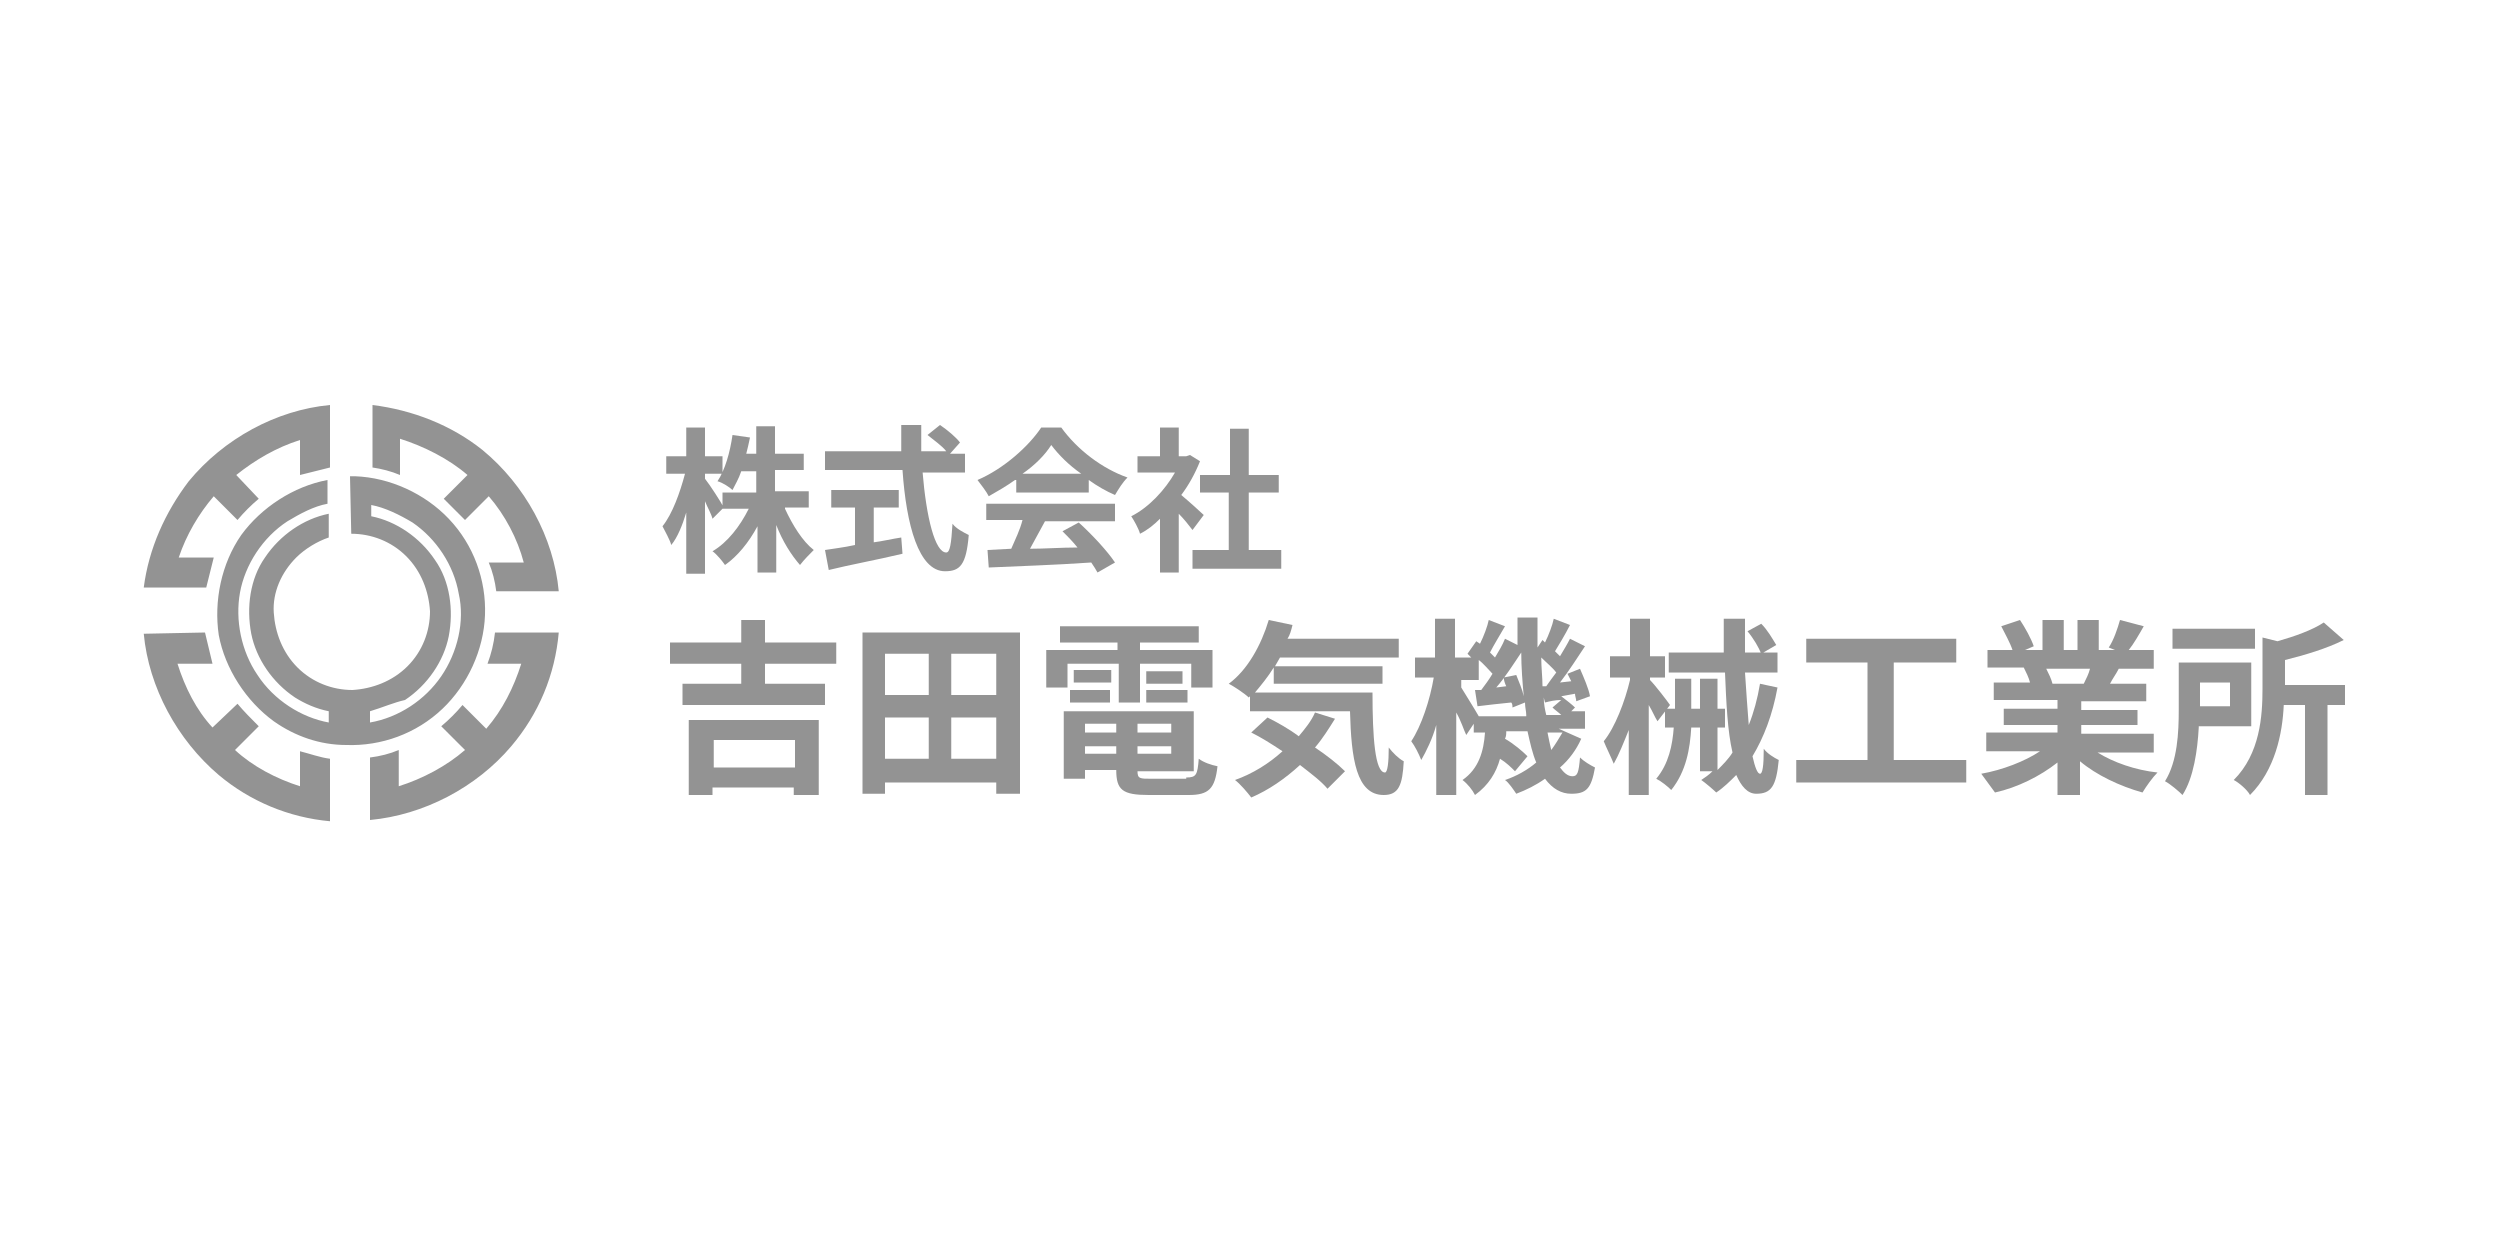 <?xml version="1.0" encoding="utf-8"?>
<!-- Generator: Adobe Illustrator 25.4.2, SVG Export Plug-In . SVG Version: 6.00 Build 0)  -->
<svg version="1.1" id="レイヤー_3" xmlns="http://www.w3.org/2000/svg" xmlns:xlink="http://www.w3.org/1999/xlink" x="0px"
	 y="0px" width="200px" height="100px" viewBox="0 0 200 100" style="enable-background:new 0 0 200 100;" xml:space="preserve">
<style type="text/css">
	.st0{fill-rule:evenodd;clip-rule:evenodd;fill:#939393;}
	.st1{fill:#939393;}
</style>
<g>
	<path class="st0" d="M26.4,32.4c-4.3,0.4-8.5,2.7-11.3,6.1c-1.9,2.5-3.2,5.4-3.6,8.5h5l0.6-2.4h-2.8c0.6-1.8,1.6-3.5,2.8-4.9
		l1.9,1.9c0.5-0.6,1.1-1.2,1.7-1.7L18.9,38c1.5-1.2,3.2-2.2,5.1-2.8V38c0.8-0.2,1.6-0.4,2.4-0.6L26.4,32.4 M11.5,50.7
		c0.4,4.3,2.7,8.5,6,11.3c2.5,2.1,5.6,3.4,8.9,3.7v-5c-0.8-0.1-1.6-0.4-2.4-0.6v2.8c-1.9-0.6-3.8-1.6-5.2-2.9l1.9-1.9
		c-0.6-0.6-1.2-1.2-1.7-1.8L17,58.2c-1.3-1.4-2.2-3.2-2.8-5.1H17c-0.2-0.8-0.4-1.7-0.6-2.5L11.5,50.7 M29.6,60.6v5
		c4.3-0.4,8.5-2.6,11.3-5.9c2.2-2.6,3.5-5.7,3.8-9.1h-5.1c-0.1,0.9-0.3,1.7-0.6,2.5h2.7c-0.6,1.9-1.5,3.7-2.8,5.2l-1.9-1.9
		c-0.5,0.6-1.1,1.2-1.7,1.7l1.9,1.9c-1.5,1.3-3.4,2.3-5.3,2.9V60C31.2,60.3,30.4,60.5,29.6,60.6 M29.8,32.4v5
		c0.7,0.1,1.5,0.3,2.2,0.6v-2.9c1.9,0.6,3.9,1.6,5.4,2.9l-1.9,1.9l1.7,1.7l1.9-1.9c1.3,1.5,2.3,3.4,2.8,5.3h-2.8
		c0.3,0.7,0.5,1.5,0.6,2.3h5c-0.4-4.3-2.7-8.5-6.1-11.3C36.1,34,33,32.8,29.8,32.4 M28.1,42.7c1.6,0,3.2,0.6,4.4,1.8
		c1.2,1.2,1.8,2.8,1.9,4.4c0,1.6-0.6,3.2-1.8,4.4s-2.8,1.8-4.4,1.9c-1.6,0-3.2-0.6-4.4-1.8S22,50.6,21.9,49s0.6-3.2,1.8-4.4
		c0.7-0.7,1.7-1.3,2.6-1.6v-1.9c-2,0.4-3.9,1.7-5.1,3.5c-1.2,1.7-1.5,4-1.1,6.1c0.4,2,1.7,3.9,3.5,5.1c0.8,0.5,1.7,0.9,2.7,1.1v0.9
		c-2.2-0.4-4.4-1.8-5.7-3.8c-1.3-1.9-1.8-4.4-1.4-6.6c0.4-2.2,1.8-4.4,3.8-5.7c1-0.6,2.1-1.2,3.2-1.4v-1.9c-2.7,0.5-5.3,2.2-6.9,4.4
		c-1.6,2.3-2.2,5.3-1.8,8c0.5,2.7,2.2,5.3,4.4,6.9c1.7,1.2,3.7,1.9,5.8,1.9c2.8,0.1,5.6-0.9,7.7-2.9c2-1.9,3.3-4.7,3.4-7.5
		c0.1-2.8-0.9-5.6-2.9-7.7c-1.9-2-4.7-3.3-7.5-3.4c-0.1,0-0.3,0-0.4,0L28.1,42.7 M29.6,56.9v0.9c2.3-0.4,4.4-1.8,5.7-3.7
		s1.9-4.4,1.4-6.6c-0.4-2.3-1.8-4.4-3.7-5.7c-1-0.6-2.2-1.2-3.3-1.4v0.9c2,0.4,3.9,1.7,5.1,3.5c1.2,1.7,1.5,4,1.1,6.1
		c-0.4,2-1.7,3.9-3.5,5.1C31.5,56.2,30.6,56.6,29.6,56.9"/>
	<g>
		<path class="st1" d="M57,41.5c-0.1-0.4-0.4-0.9-0.6-1.4v5.8h-1.5V41c-0.3,1-0.7,2-1.2,2.6c-0.1-0.4-0.5-1.1-0.7-1.5
			c0.8-1,1.4-2.7,1.8-4.2h-1.5v-1.4h1.6v-2.3h1.5v2.3h1.4v1.4h-1.4v0.4c0.4,0.5,1.3,1.9,1.5,2.3L57,41.5z M62.8,40.7
			c0.6,1.3,1.4,2.6,2.3,3.3c-0.3,0.3-0.8,0.8-1.1,1.2c-0.7-0.8-1.4-1.9-1.9-3.2v3.8h-1.5v-3.7c-0.7,1.3-1.6,2.4-2.6,3.1
			c-0.2-0.3-0.7-0.9-1-1.1c1.2-0.7,2.2-2,2.9-3.4h-2.1v-1.3h2.7v-1.7h-1.2c-0.2,0.6-0.5,1.1-0.7,1.5c-0.2-0.2-0.8-0.6-1.2-0.7
			c0.6-0.9,1-2.3,1.2-3.7l1.4,0.2c-0.1,0.5-0.2,0.9-0.3,1.3h0.8v-2.2h1.5v2.2h2.3v1.3h-2.3v1.7h2.7v1.3H62.8z"/>
		<path class="st1" d="M73.8,37.7c0.3,3.7,1,6.5,1.9,6.5c0.3,0,0.4-0.7,0.5-2.3c0.3,0.4,0.9,0.7,1.3,0.9c-0.2,2.4-0.7,2.9-1.9,2.9
			c-2.1,0-3.1-3.7-3.4-8.1H66v-1.5h6.1c0-0.7,0-1.4,0-2.1h1.6c0,0.7,0,1.4,0,2.1h2c-0.3-0.4-1-0.9-1.5-1.3l1-0.8
			c0.6,0.4,1.3,1,1.6,1.4L76,36.3h1.2v1.5H73.8z M69.8,43.4c0.8-0.1,1.6-0.3,2.3-0.4l0.1,1.3c-2.1,0.5-4.3,0.9-5.9,1.3L66,44
			c0.6-0.1,1.5-0.2,2.4-0.4v-3h-1.9v-1.4h5.4v1.4h-2V43.4z"/>
		<path class="st1" d="M81.2,38.4c-0.7,0.5-1.4,0.9-2.1,1.3c-0.2-0.4-0.6-0.9-0.9-1.3c2.1-0.9,4.1-2.7,5.1-4.2h1.6
			c1.3,1.8,3.3,3.3,5.3,4c-0.4,0.4-0.7,0.9-1,1.4c-0.7-0.3-1.4-0.7-2.1-1.2v1h-5.8V38.4z M78.9,40.3h10.3v1.4h-5.6
			c-0.4,0.7-0.8,1.5-1.2,2.2c1.2,0,2.5-0.1,3.8-0.1c-0.4-0.5-0.8-0.9-1.2-1.3l1.3-0.7c1.1,1,2.3,2.3,2.9,3.2l-1.4,0.8
			c-0.1-0.2-0.3-0.5-0.5-0.8c-2.9,0.2-6,0.3-8.2,0.4L79,44l1.9-0.1c0.3-0.7,0.7-1.5,0.9-2.3h-2.9V40.3z M86.5,37.9
			c-1-0.7-1.8-1.5-2.4-2.3c-0.5,0.8-1.3,1.6-2.3,2.3H86.5z"/>
		<path class="st1" d="M95.4,42.4c-0.3-0.4-0.7-0.9-1.1-1.3v4.7h-1.5v-4.3c-0.5,0.5-1,0.9-1.6,1.2c-0.1-0.4-0.5-1.1-0.7-1.4
			c1.4-0.7,2.7-2.1,3.5-3.5h-3v-1.3h1.8v-2.3h1.5v2.3h0.6l0.3-0.1l0.8,0.5c-0.4,1-0.9,1.9-1.5,2.7c0.6,0.5,1.6,1.4,1.8,1.6
			L95.4,42.4z M102.5,44v1.5h-7.1V44h2.9v-4.6H96V38h2.4v-3.7h1.5V38h2.4v1.4h-2.4V44H102.5z"/>
		<path class="st1" d="M61.2,53.1v1.6H66v1.7H54.6v-1.7h4.7v-1.6h-5.7v-1.7h5.7v-1.8h1.9v1.8h5.7v1.7H61.2z M55.2,57.6h10.3v6h-2
			v-0.6h-6.5v0.6h-1.9V57.6z M57.1,59.2v2.2h6.5v-2.2H57.1z"/>
		<path class="st1" d="M81.6,50.6v12.9h-1.9v-0.9h-8.9v0.9h-1.8V50.6H81.6z M70.8,52.3v3.3h3.5v-3.3H70.8z M70.8,60.7h3.5v-3.3h-3.5
			V60.7z M79.7,52.3h-3.6v3.3h3.6V52.3z M79.7,60.7v-3.3h-3.6v3.3H79.7z"/>
		<path class="st1" d="M85.3,55h-1.6v-3h5.7v-0.6h-4.6v-1.3h11.1v1.3h-4.7V52h5.8v3h-1.7v-1.9h-4.1v3.1h-1.7v-3.1h-4.1V55z
			 M94.9,62.2c0.8,0,0.9-0.2,1-1.5c0.4,0.3,1,0.5,1.5,0.6c-0.2,1.8-0.7,2.3-2.3,2.3h-3.2c-2.1,0-2.6-0.4-2.6-2v0h-2.5v0.7h-1.7v-5.4
			h10.4v4.8H91v0c0,0.6,0.2,0.6,1.1,0.6H94.9z M85.6,55.2h3.2v1h-3.2V55.2z M88.9,54.6h-3v-1h3V54.6z M86.8,57.9v0.7h2.5v-0.7H86.8z
			 M89.3,60.3v-0.6h-2.5v0.6H89.3z M93.7,57.9H91v0.7h2.7V57.9z M93.7,60.3v-0.6H91v0.6H93.7z M94.6,53.7v1h-2.9v-1H94.6z
			 M91.7,55.2H95v1h-3.3V55.2z"/>
		<path class="st1" d="M109.8,55.4c0,3.6,0.2,6.4,1,6.4c0.2,0,0.3-0.8,0.3-2c0.3,0.4,0.8,0.9,1.2,1.1c-0.1,1.9-0.4,2.7-1.6,2.7
			c-2.2,0-2.6-2.9-2.7-6.7h-8v-1.2l-0.1,0.1c-0.3-0.3-1.2-0.9-1.6-1.1c1.5-1.1,2.6-3.1,3.2-5.1l1.9,0.4c-0.1,0.4-0.2,0.8-0.4,1.1
			h8.9v1.5h-9.5c-0.1,0.2-0.3,0.5-0.4,0.7h8.6v1.4h-8.7v-1.3c-0.5,0.8-1,1.4-1.5,2H109.8z M106.8,57.5c-0.5,0.8-1,1.6-1.6,2.3
			c0.9,0.6,1.8,1.3,2.4,1.9l-1.4,1.4c-0.5-0.6-1.3-1.2-2.2-1.9c-1.2,1.1-2.5,2-3.9,2.6c-0.3-0.4-0.9-1.1-1.3-1.4
			c1.4-0.5,2.7-1.3,3.8-2.3c-0.9-0.6-1.7-1.1-2.5-1.5l1.3-1.2c0.8,0.4,1.7,0.9,2.5,1.5c0.5-0.6,1-1.2,1.3-1.9L106.8,57.5z"/>
		<path class="st1" d="M126.5,59.1c-0.4,0.9-1,1.7-1.7,2.3c0.3,0.4,0.6,0.7,1,0.7s0.5-0.3,0.6-1.5c0.3,0.3,0.8,0.6,1.2,0.8
			c-0.3,1.7-0.7,2.1-1.9,2.1c-0.8,0-1.5-0.4-2.1-1.2c-0.7,0.5-1.5,0.9-2.3,1.2c-0.2-0.3-0.6-0.9-0.9-1.1c0.9-0.3,1.8-0.8,2.5-1.4
			c-0.3-0.7-0.5-1.6-0.7-2.5h-1.7c0,0.2,0,0.4-0.1,0.6c0.7,0.4,1.4,1,1.8,1.4l-1,1.2c-0.3-0.3-0.7-0.7-1.2-1c-0.3,1.1-0.9,2.1-2,2.9
			c-0.2-0.4-0.6-0.9-1-1.2c1.3-0.9,1.7-2.3,1.8-3.8h-0.9v-0.7l-0.6,0.9c-0.2-0.4-0.4-1.1-0.8-1.8v6.6h-1.6V58
			c-0.3,1.1-0.8,2.1-1.2,2.8c-0.2-0.5-0.5-1.1-0.8-1.5c0.8-1.2,1.5-3.3,1.8-5.1h-1.5v-1.6h1.6v-3.1h1.6v3.1h1.3
			c-0.1-0.1-0.2-0.2-0.3-0.3l0.7-1l0.3,0.2c0.3-0.6,0.6-1.4,0.7-1.9l1.3,0.5c-0.4,0.7-0.9,1.5-1.2,2.1c0.1,0.1,0.3,0.3,0.4,0.4
			c0.3-0.5,0.6-1,0.8-1.5l1,0.5c0-0.7,0-1.4,0-2.2h1.6c0,0.8,0,1.7,0,2.4l0.4-0.6l0.2,0.2c0.3-0.6,0.6-1.4,0.7-1.9l1.3,0.5
			c-0.4,0.8-0.9,1.6-1.2,2.1c0.1,0.1,0.3,0.3,0.4,0.4c0.3-0.5,0.6-1,0.8-1.4l1.2,0.6c-0.6,0.9-1.3,2-2,2.9l0.9-0.1
			c-0.1-0.2-0.2-0.4-0.3-0.6l1-0.4c0.3,0.7,0.7,1.6,0.8,2.2l-1.1,0.4c0-0.2-0.1-0.4-0.1-0.6l-1.1,0.2c0.4,0.3,0.9,0.7,1.1,0.9
			l-0.3,0.3h1.1v1.4h-2.1L126.5,59.1z M122.1,57.2c0-0.3-0.1-0.6-0.1-1l-1,0.4c0-0.1,0-0.3-0.1-0.4c-1,0.1-1.9,0.2-2.7,0.3l-0.2-1.3
			l0.5,0c0.3-0.4,0.6-0.8,0.9-1.3c-0.3-0.3-0.7-0.8-1.1-1.1v1.6h-1.4v0.6c0.3,0.5,1,1.6,1.4,2.3H122.1z M121.3,54
			c0.2,0.5,0.5,1.2,0.6,1.7c-0.1-1.1-0.2-2.3-0.2-3.5c-0.6,0.9-1.3,2-2,2.8l0.8-0.1c-0.1-0.2-0.2-0.5-0.2-0.7L121.3,54z M123.7,54.9
			c0.2-0.3,0.5-0.7,0.8-1.1c-0.3-0.4-0.8-0.8-1.2-1.2c0,0.8,0.1,1.6,0.1,2.3L123.7,54.9z M124.9,57.2c-0.2-0.2-0.5-0.4-0.7-0.6
			l0.7-0.6c-0.5,0-0.9,0.1-1.3,0.2l-0.1-0.4c0,0.5,0.1,1,0.2,1.4H124.9z M123.8,58.6c0.1,0.5,0.2,1,0.3,1.4c0.3-0.4,0.6-0.9,0.9-1.4
			H123.8z"/>
		<path class="st1" d="M132.6,57.7c-0.2-0.3-0.4-0.8-0.7-1.3v7.2h-1.6v-5.2c-0.4,1-0.8,2-1.2,2.7c-0.2-0.5-0.6-1.3-0.8-1.8
			c0.9-1.1,1.7-3.2,2.1-4.9v-0.2h-1.6v-1.7h1.6v-3h1.6v3h1.2v1.7h-1.2v0.2c0.4,0.4,1.4,1.7,1.6,2L132.6,57.7z M142.2,55
			c-0.4,2.2-1.1,4-2,5.5c0.2,0.9,0.4,1.4,0.6,1.4c0.2,0,0.3-0.6,0.3-2c0.3,0.4,0.8,0.7,1.2,0.9c-0.2,2.1-0.6,2.7-1.8,2.7
			c-0.7,0-1.2-0.6-1.6-1.5c-0.5,0.5-1,1-1.6,1.4c-0.2-0.2-0.9-0.8-1.2-1c0.3-0.2,0.6-0.4,0.9-0.7H136v-3.5h-0.7
			c-0.1,1.7-0.4,3.5-1.6,5c-0.3-0.3-0.8-0.7-1.2-0.9c1-1.2,1.3-2.7,1.4-4.1h-0.7v-1.5h0.8v-2.4h1.3v2.4h0.7v-2.4h1.4v2.4h0.6v1.5
			h-0.6v3.4c0.4-0.4,0.9-0.9,1.2-1.4c-0.4-1.7-0.5-4-0.6-6.4h-4.5v-1.6h4.4c0-0.9,0-1.8,0-2.7h1.7c0,0.9,0,1.8,0,2.7h2.6v1.6h-2.6
			c0.1,1.5,0.2,3,0.3,4.2c0.4-1,0.7-2.1,0.9-3.3L142.2,55z M140.9,49.9c0.5,0.5,0.9,1.2,1.2,1.7l-1.2,0.7c-0.2-0.5-0.6-1.2-1.1-1.8
			L140.9,49.9z"/>
		<path class="st1" d="M157.3,60.8v1.8h-13.6v-1.8h5.7V53h-4.9v-1.9h12V53h-5v7.8H157.3z"/>
		<path class="st1" d="M167.8,60.2c1.3,0.8,3,1.4,4.8,1.6c-0.4,0.4-0.9,1.1-1.2,1.6c-1.8-0.5-3.7-1.4-5-2.5v2.7h-1.8V61
			c-1.4,1.1-3.2,2-5,2.4c-0.3-0.4-0.8-1.1-1.1-1.5c1.7-0.3,3.5-1,4.7-1.8h-4.3v-1.5h5.7V58h-4.3v-1.3h4.3v-0.7h-5.1v-1.4h2.9
			c-0.1-0.4-0.3-0.8-0.5-1.2l0.2,0h-3.1V52h2c-0.2-0.6-0.6-1.3-0.9-1.9l1.5-0.5c0.4,0.6,0.9,1.5,1.1,2.1l-0.7,0.3h1.4v-2.4h1.7V52
			h1.1v-2.4h1.7V52h1.3l-0.5-0.2c0.4-0.6,0.7-1.5,0.9-2.2l1.9,0.5c-0.4,0.7-0.8,1.4-1.2,1.9h2v1.5h-2.8c-0.2,0.4-0.5,0.8-0.7,1.2
			h2.9v1.4h-5.2v0.7h4.5V58h-4.5v0.7h5.8v1.5H167.8z M163.7,53.5c0.2,0.4,0.4,0.8,0.5,1.2l-0.3,0h2.8c0.2-0.4,0.4-0.8,0.5-1.2H163.7
			z"/>
		<path class="st1" d="M175.9,58.2c-0.1,1.8-0.4,4-1.3,5.4c-0.3-0.3-1-0.9-1.4-1.1c1-1.6,1.1-3.9,1.1-5.7v-3.8h5.8v5.1H175.9z
			 M180.4,51.9h-6.6v-1.6h6.6V51.9z M176,54.6v1.9h2.4v-1.9H176z M187.5,56.4h-1.3v7.2h-1.8v-7.2h-1.7c-0.1,2.3-0.7,5.2-2.7,7.2
			c-0.2-0.4-0.9-1-1.3-1.2c2.1-2.1,2.3-5.1,2.3-7.3v-4.1l1.2,0.3c1.4-0.4,2.8-0.9,3.7-1.5l1.6,1.4c-1.4,0.7-3.1,1.2-4.7,1.6v2h4.8
			V56.4z"/>
	</g>
</g>
</svg>
